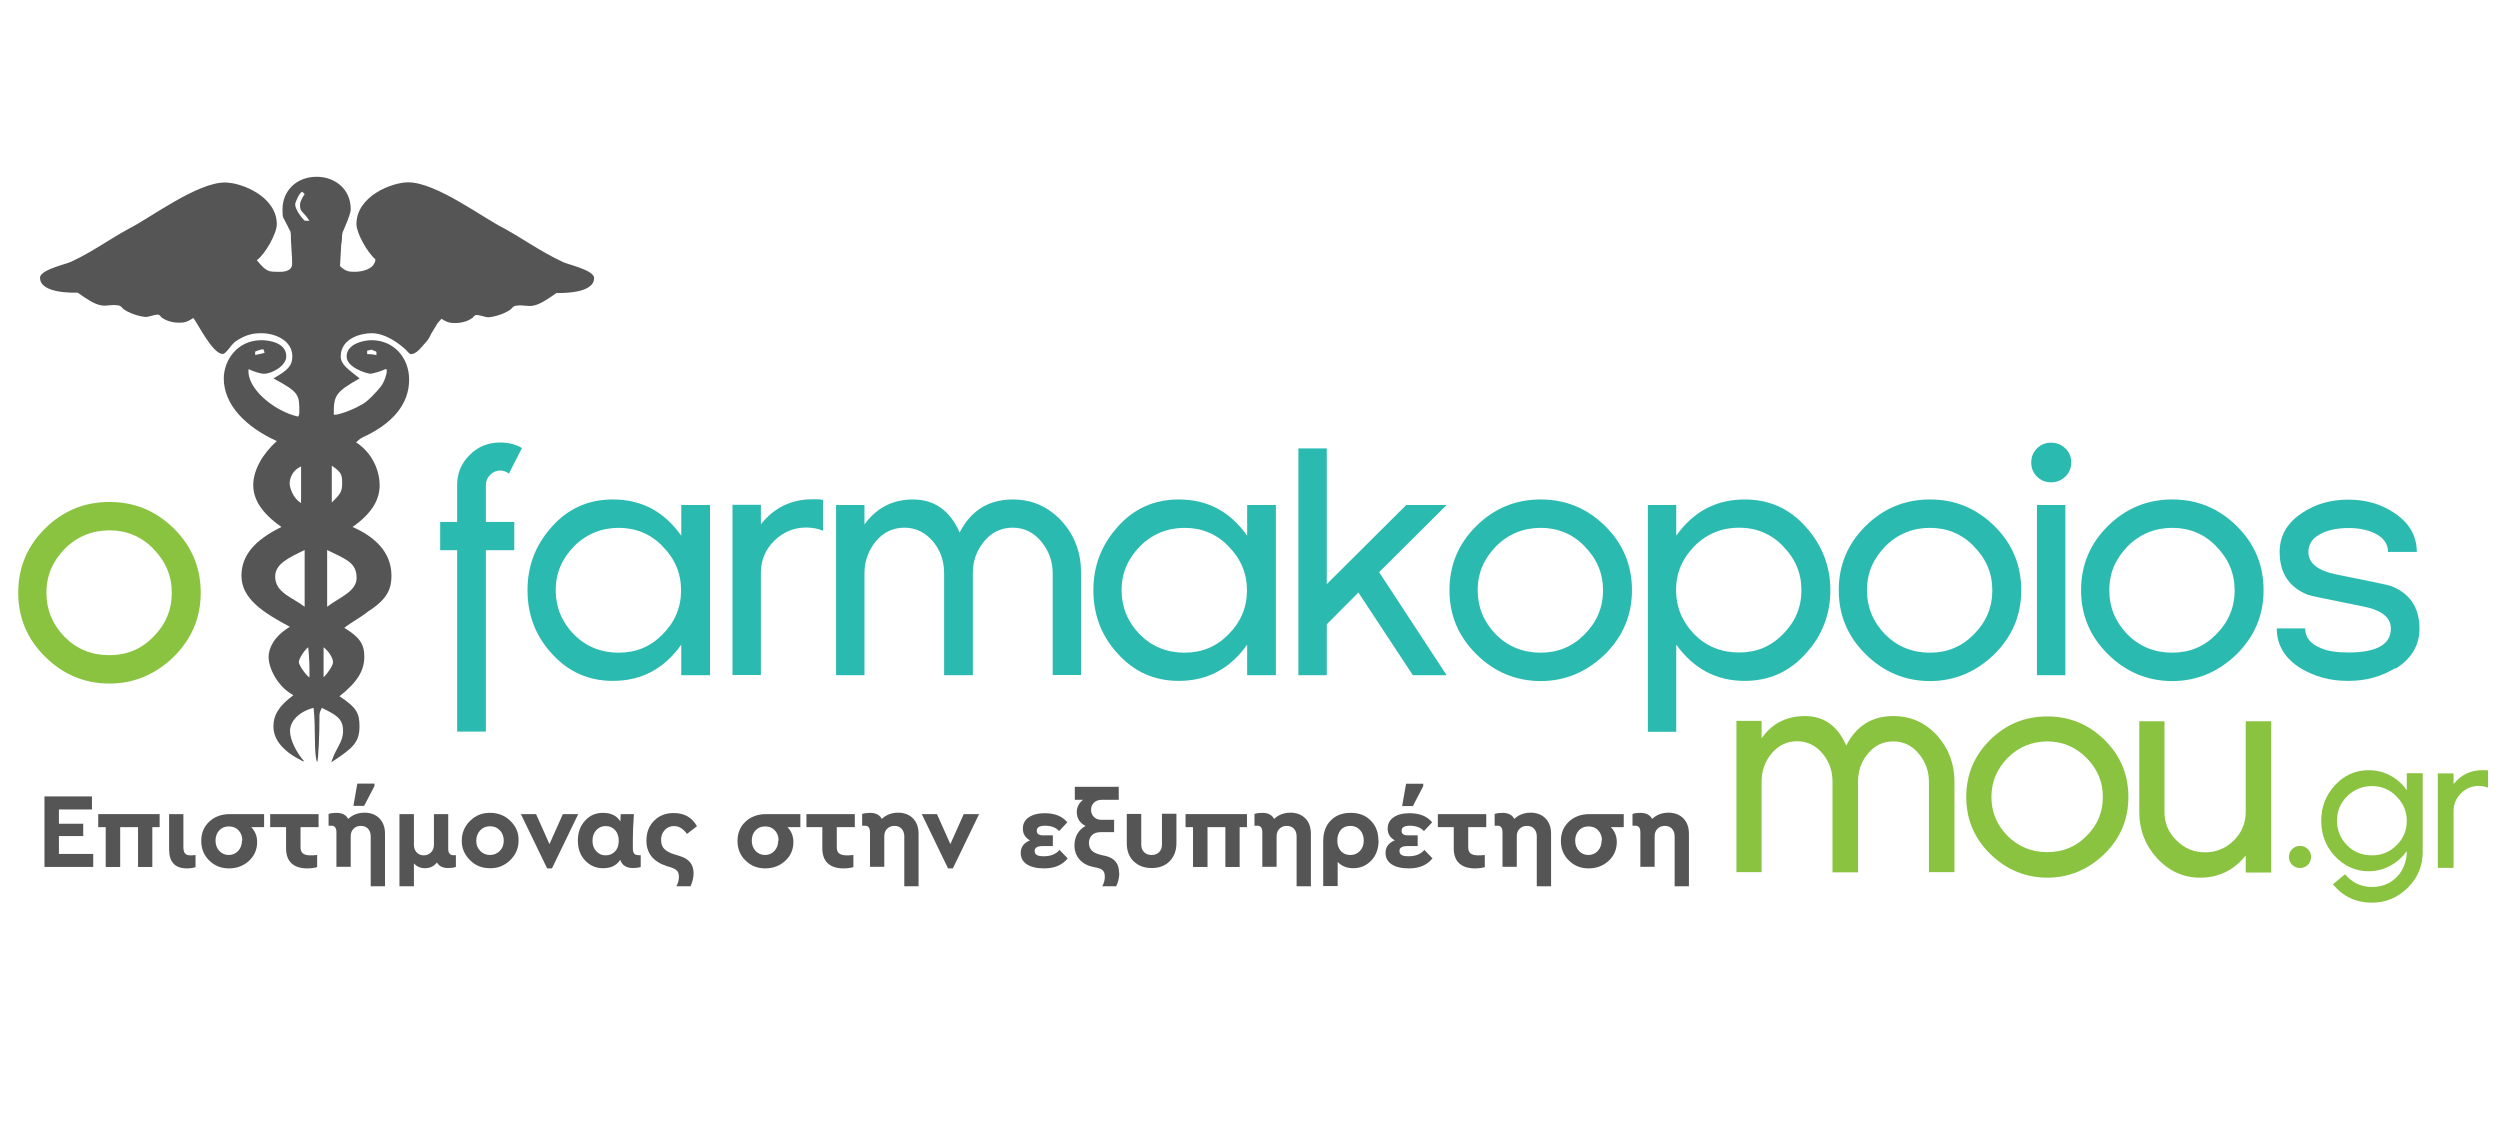 <?xml version="1.0" encoding="UTF-8"?><svg id="Layer_1" xmlns="http://www.w3.org/2000/svg" width="140" height="63" viewBox="0 0 140 63"><defs><style>.cls-1{fill:#8ac340;}.cls-2,.cls-3{fill:#555;}.cls-4{fill:#2bbab0;}.cls-3{fill-rule:evenodd;}.cls-5{isolation:isolate;}</style></defs><g><path class="cls-1" d="M108.02,48.86v-5.08c0-.58-.18-1.1-.55-1.55-.38-.47-.86-.71-1.44-.71s-1.06,.23-1.43,.69c-.37,.44-.55,.96-.55,1.56v5.08h-1.43v-5.08c0-.59-.18-1.11-.54-1.55-.39-.47-.87-.71-1.44-.71s-1.05,.23-1.44,.69c-.37,.46-.55,.98-.55,1.56v5.08h-1.41v-8.47h1.41v.97c.59-.83,1.4-1.24,2.42-1.24,1.07,0,1.84,.55,2.32,1.65,.56-1.1,1.44-1.65,2.64-1.65,.97,0,1.8,.37,2.47,1.11,.31,.35,.55,.75,.71,1.18s.24,.89,.24,1.37v5.08h-1.41Z"/><path class="cls-1" d="M117.86,47.81c-.92,.89-1.99,1.34-3.21,1.34s-2.31-.45-3.21-1.34c-.89-.88-1.33-1.94-1.33-3.18s.44-2.31,1.33-3.19c.89-.88,1.96-1.32,3.21-1.32s2.31,.44,3.21,1.32c.89,.88,1.33,1.95,1.33,3.19s-.44,2.3-1.33,3.18Zm-1.02-5.37c-.61-.61-1.34-.92-2.19-.92s-1.61,.31-2.22,.92c-.3,.31-.53,.65-.68,1-.15,.36-.23,.75-.23,1.19,0,.84,.3,1.57,.91,2.19,.61,.6,1.35,.9,2.22,.9s1.6-.3,2.19-.9c.62-.61,.92-1.34,.92-2.19,0-.85-.31-1.58-.92-2.19Z"/><path class="cls-1" d="M125.76,48.86v-.95c-.67,.83-1.52,1.24-2.55,1.24-.96,0-1.78-.38-2.45-1.13-.64-.71-.96-1.56-.96-2.55v-5.08h1.41v5.08c0,.63,.23,1.17,.68,1.6,.44,.44,.97,.66,1.59,.66s1.16-.22,1.61-.66c.44-.44,.67-.97,.67-1.6v-5.08h1.43v8.47h-1.43Z"/></g><g id="Compound_Shape"><path class="cls-3" d="M31.44,14.63c-1.12-.52-2.11-1.23-3.17-1.82-1.19-.58-3.83-2.6-5.41-2.6-.92,0-2.9,.78-2.9,2.34,0,.5,.61,1.59,1.06,1.97,0,.06-.01,.12-.03,.17-.03,.05-.06,.1-.09,.16-.23,.29-.75,.37-1,.37-.33,0-.53,0-.86-.32l.07-1.23c.07-.26,0-.58,.13-.78,.13-.32,.4-.91,.4-1.17,0-1.17-.92-1.82-1.91-1.82-1.12,0-1.91,.78-1.91,1.82,0,.58,0,.32,.4,1.17,.07,.06,.07,.26,.07,.52,.07,1.1,.07,1.23,.07,1.36,0,.52-.73,.45-.79,.45-.53,0-.66,0-1.19-.65,.46-.32,1.12-1.49,1.12-2.01,0-1.56-1.98-2.34-2.9-2.34-1.58,0-4.22,2.01-5.41,2.6-1.06,.58-2.05,1.3-3.17,1.82-.2,.13-1.78,.45-1.78,.91,0,.91,1.91,.84,2.11,.84,.46,.32,.92,.65,1.32,.71,.26,.06,.59-.06,.92,0,.2,0,.26,.19,.4,.26,.4,.26,.99,.39,1.19,.39,.13,0,.46-.13,.66-.13,.13,0,.2,.19,.26,.19,.26,.19,.66,.26,.86,.26,.33,0,.46,0,.86-.26,.2,.19,1.06,2.01,1.65,2.01,.2,0,.46-.52,.73-.71,.59-.39,.99-.45,1.45-.45,.73,0,1.72,.39,1.72,1.3,0,.52-.26,.78-1.06,1.23,1.45,.78,1.45,.91,1.45,1.88q0,.19-.07,.26c-1.39-.32-2.9-1.62-2.77-2.66,.26,.13,.66,.26,.86,.26,.46,0,1.25-.45,1.25-.97,0-.84-1.12-.91-1.39-.91-1.39,0-2.11,1.17-2.11,2.14,0,1.49,1.25,2.73,2.97,3.51-.79,.71-1.32,1.62-1.32,2.47,0,.78,.46,1.56,1.58,2.34-1.45,.71-2.24,1.56-2.24,2.73,0,1.3,1.25,2.08,2.71,2.86-.86,.52-1.19,1.17-1.19,1.69,0,.65,.53,1.69,1.39,2.14-.79,.58-1.12,1.1-1.12,1.75,0,.78,.59,1.43,1.65,1.95h.07c-.4-.45-.79-1.17-.79-1.69,0-.58,.53-1.1,1.32-1.3,.13,1.17,0,2.6,.2,3.05,.07-.19,.13-1.49,.13-2.66,0-.13,.07-.26,.13-.39,.79,.39,1.19,.58,1.19,1.3,0,.65-.4,.91-.66,1.75,1.19-.78,1.58-1.1,1.58-2.01,0-.71-.13-1.04-1.12-1.69,.99-.78,1.39-1.43,1.39-2.21,0-.71-.26-1.1-1.12-1.62,.4-.32,.92-.58,1.32-.91,1.12-.71,1.32-1.3,1.32-2.01,0-1.36-.99-2.21-2.18-2.73,1.12-.78,1.52-1.56,1.52-2.34,0-.71-.33-1.75-1.32-2.4,.07-.06,.2-.19,.33-.26,1.72-.78,2.64-1.88,2.64-3.25,0-1.23-.86-2.21-2.11-2.21-.4,0-1.39,.19-1.39,.91,0,.65,1.19,.97,1.32,.97s.59-.13,.86-.26c0,0,.07-.06,.07,.13,0,.13-.13,.58-.33,.84s-.79,.91-1.12,1.04c-.53,.32-1.52,.65-1.52,.52,0-1.04,.07-1.23,1.45-2.01-.66-.52-1.06-.78-1.06-1.23,0-1.04,1.19-1.3,1.72-1.3,.79,0,1.55,.58,1.93,.93,.08,.1,.16,.18,.22,.22l.02,.02s.02,0,.03,0c0,0,.02,0,.03,0,.2,0,.44-.21,.67-.5,.17-.17,.32-.36,.4-.54l.04-.09c.14-.23,.27-.45,.37-.61,.05-.06,.11-.13,.19-.21,0-.01,.02-.02,.02-.03,.37,.24,.51,.24,.83,.24,.2,0,.59-.06,.86-.26,.07,0,.13-.19,.26-.19,.2,0,.53,.13,.66,.13,.2,0,.79-.13,1.19-.39,.13-.06,.2-.26,.4-.26,.33-.06,.66,.06,.92,0,.4-.06,.86-.39,1.32-.71,.2,0,2.11,.06,2.11-.84,0-.46-1.58-.78-1.78-.91Zm-17.15,5.06c.13-.06,.33-.13,.46-.13l.07,.19c-.13,.06-.26,.06-.53,.13v-.19h0Zm2.57,6.43v2.05c-.46-.26-.64-.89-.64-1.09,0-.32,.18-.76,.64-.96Zm-1.45,6.17c0-.71,.73-1.04,1.65-1.49v3.18c-.66-.52-1.65-.78-1.65-1.69Zm1.32,4.8c0-.19,.33-.71,.53-.84,.07,.58,.07,1.17,.07,1.69-.26-.19-.59-.71-.59-.84Zm.33-24.73c-.2-.19-.53-.65-.53-.91,0-.13,.26-.71,.4-.71l.13,.13c-.13,.19-.26,.45-.26,.58,0,.45,.13,.32,.53,.91h-.26Zm4.03,7.53c-.26-.06-.4-.06-.53-.06v-.19l.26-.06c.07,.06,.2,.06,.26,.13v.19h0Zm-2.97,18.05v-1.69c.26,.19,.53,.58,.53,.84,0,.19-.33,.65-.53,.84Zm1.85-5.58c0,.78-.99,1.1-1.65,1.62v-3.18c1.06,.52,1.65,.71,1.65,1.56Zm-.81-5.27c0,.45-.12,.6-.58,1.05v-2.06c.59,.39,.58,.56,.58,1.01Z"/></g><path class="cls-1" d="M9.74,36.77c-1.03,1-2.24,1.51-3.61,1.51s-2.6-.5-3.61-1.51c-1-.99-1.5-2.18-1.5-3.58s.5-2.6,1.5-3.59c1-.99,2.2-1.49,3.61-1.49s2.6,.5,3.61,1.49c1,.99,1.5,2.19,1.5,3.59s-.5,2.58-1.5,3.58Zm-1.15-6.04c-.68-.69-1.5-1.03-2.46-1.03s-1.81,.34-2.5,1.03c-.34,.35-.6,.73-.77,1.13-.17,.4-.26,.85-.26,1.34,0,.94,.34,1.77,1.02,2.47,.68,.68,1.51,1.02,2.5,1.02s1.79-.34,2.46-1.02c.69-.69,1.04-1.51,1.04-2.47,0-.96-.35-1.78-1.04-2.47Z"/><g><path class="cls-4" d="M28.51,26.53c-.16-.12-.32-.18-.49-.18-.22,0-.41,.08-.57,.24-.16,.16-.24,.35-.24,.57v2.07h1.59v1.58h-1.59v10.16h-1.61v-10.16h-.95v-1.58h.95v-2.07c0-.67,.24-1.23,.71-1.69,.46-.46,1.03-.69,1.7-.69,.46,0,.87,.1,1.22,.31l-.73,1.43Z"/><path class="cls-4" d="M38.15,37.81v-1.71c-.96,1.36-2.24,2.03-3.83,2.03-1.36,0-2.51-.51-3.43-1.54-.9-.98-1.35-2.16-1.35-3.54s.46-2.55,1.37-3.56c.91-1.02,2.05-1.52,3.41-1.52,1.61,0,2.88,.68,3.83,2.03v-1.72h1.61v9.53h-1.61Zm-1.04-7.22c-.68-.69-1.5-1.03-2.46-1.03s-1.81,.34-2.5,1.03c-.34,.35-.6,.73-.77,1.13-.17,.4-.26,.85-.26,1.34,0,.94,.34,1.77,1.02,2.47,.68,.68,1.51,1.02,2.5,1.02s1.79-.34,2.46-1.02c.69-.69,1.04-1.51,1.04-2.47,0-.96-.35-1.78-1.04-2.47Z"/><path class="cls-4" d="M45.64,29.59c-.15-.03-.3-.05-.47-.05-.71,0-1.31,.25-1.81,.74s-.75,1.1-.75,1.8v5.72h-1.59v-9.53h1.59v1.09c.74-.93,1.7-1.4,2.88-1.4h.29c.11,0,.21,.01,.31,.04v1.72c-.16-.06-.31-.11-.46-.14Z"/><path class="cls-4" d="M58.95,37.81v-5.72c0-.65-.21-1.23-.62-1.74-.43-.53-.97-.8-1.62-.8s-1.19,.26-1.61,.78c-.41,.5-.62,1.08-.62,1.76v5.72h-1.61v-5.72c0-.67-.2-1.25-.6-1.74-.44-.53-.98-.8-1.62-.8s-1.19,.26-1.62,.78c-.41,.52-.62,1.11-.62,1.76v5.72h-1.59v-9.53h1.59v1.09c.67-.93,1.58-1.4,2.72-1.4,1.2,0,2.07,.62,2.61,1.85,.63-1.23,1.62-1.85,2.98-1.85,1.1,0,2.02,.42,2.77,1.25,.35,.4,.62,.84,.79,1.32,.18,.48,.26,1,.26,1.54v5.72h-1.59Z"/><path class="cls-4" d="M69.84,37.81v-1.71c-.96,1.36-2.24,2.03-3.83,2.03-1.36,0-2.51-.51-3.43-1.54-.9-.98-1.35-2.16-1.35-3.54s.46-2.55,1.37-3.56c.91-1.02,2.05-1.52,3.41-1.52,1.61,0,2.88,.68,3.83,2.03v-1.72h1.61v9.53h-1.61Zm-1.04-7.22c-.68-.69-1.5-1.03-2.46-1.03s-1.81,.34-2.5,1.03c-.34,.35-.6,.73-.77,1.13-.17,.4-.26,.85-.26,1.34,0,.94,.34,1.77,1.02,2.47,.68,.68,1.52,1.02,2.5,1.02s1.79-.34,2.46-1.02c.69-.69,1.04-1.51,1.04-2.47s-.35-1.78-1.04-2.47Z"/><path class="cls-4" d="M79.12,37.81l-3.05-4.63-1.77,1.78v2.85h-1.59v-12.7h1.59v7.6l4.45-4.43h2.26l-3.78,3.76,3.78,5.77h-1.9Z"/><path class="cls-4" d="M89.89,36.63c-1.03,1-2.24,1.51-3.61,1.51s-2.6-.5-3.61-1.51c-1-.99-1.5-2.18-1.5-3.58s.5-2.6,1.5-3.59c1-.99,2.2-1.49,3.61-1.49s2.6,.5,3.61,1.49c1,.99,1.5,2.19,1.5,3.59s-.5,2.58-1.5,3.58Zm-1.15-6.04c-.68-.69-1.5-1.03-2.46-1.03s-1.81,.34-2.5,1.03c-.34,.35-.6,.73-.77,1.13-.17,.4-.26,.85-.26,1.34,0,.94,.34,1.77,1.02,2.47,.68,.68,1.52,1.02,2.5,1.02s1.79-.34,2.46-1.02c.69-.69,1.04-1.51,1.04-2.47,0-.96-.35-1.78-1.04-2.47Z"/><path class="cls-4" d="M101.13,36.59c-.91,1.03-2.06,1.54-3.43,1.54-1.58,0-2.86-.68-3.83-2.03v4.88h-1.59v-12.7h1.59v1.72c.96-1.36,2.24-2.03,3.83-2.03,1.38,0,2.51,.51,3.41,1.52,.92,1.02,1.39,2.2,1.39,3.56s-.46,2.55-1.37,3.54Zm-1.28-6.01c-.68-.69-1.5-1.03-2.46-1.03s-1.81,.34-2.5,1.03c-.34,.35-.6,.73-.77,1.13-.17,.4-.26,.85-.26,1.34,0,.94,.34,1.77,1.02,2.47,.68,.68,1.51,1.02,2.5,1.02s1.79-.34,2.46-1.02c.69-.69,1.04-1.51,1.04-2.47,0-.96-.35-1.78-1.04-2.47Z"/><path class="cls-4" d="M111.69,36.63c-1.03,1-2.24,1.51-3.61,1.51s-2.6-.5-3.61-1.51c-1-.99-1.5-2.18-1.5-3.58s.5-2.6,1.5-3.59c1-.99,2.2-1.49,3.61-1.49s2.6,.5,3.61,1.49c1,.99,1.5,2.19,1.5,3.59s-.5,2.58-1.5,3.58Zm-1.15-6.04c-.68-.69-1.5-1.03-2.46-1.03s-1.81,.34-2.5,1.03c-.34,.35-.6,.73-.77,1.13-.17,.4-.26,.85-.26,1.34,0,.94,.34,1.77,1.02,2.47,.68,.68,1.52,1.02,2.5,1.02s1.79-.34,2.46-1.02c.69-.69,1.04-1.51,1.04-2.47,0-.96-.35-1.78-1.04-2.47Z"/><path class="cls-4" d="M115.66,26.69c-.22,.21-.49,.32-.8,.32s-.58-.11-.79-.32c-.21-.21-.32-.47-.32-.79s.11-.58,.32-.79c.21-.21,.48-.32,.79-.32s.58,.11,.8,.32c.22,.21,.33,.48,.33,.79s-.11,.58-.33,.79Zm-1.59,11.12v-9.53h1.59v9.53h-1.59Z"/><path class="cls-4" d="M125.26,36.63c-1.03,1-2.24,1.51-3.61,1.51s-2.6-.5-3.61-1.51c-1-.99-1.5-2.18-1.5-3.58s.5-2.6,1.5-3.59c1-.99,2.2-1.49,3.61-1.49s2.6,.5,3.61,1.49c1,.99,1.5,2.19,1.5,3.59s-.5,2.58-1.5,3.58Zm-1.15-6.04c-.68-.69-1.5-1.03-2.46-1.03s-1.81,.34-2.5,1.03c-.34,.35-.6,.73-.77,1.13-.17,.4-.26,.85-.26,1.34,0,.94,.34,1.77,1.02,2.47,.68,.68,1.52,1.02,2.5,1.02s1.79-.34,2.46-1.02c.69-.69,1.04-1.51,1.04-2.47,0-.96-.35-1.78-1.04-2.47Z"/><path class="cls-4" d="M134.13,37.42c-.39,.23-.8,.41-1.23,.53-.43,.12-.9,.18-1.41,.18s-.99-.06-1.42-.18c-.44-.12-.85-.3-1.24-.53-.89-.56-1.33-1.3-1.33-2.23h1.59c0,.51,.3,.88,.89,1.11,.36,.16,.87,.24,1.52,.24,1.59,0,2.39-.45,2.39-1.34,0-.63-.54-1.05-1.61-1.25-.95-.19-1.67-.34-2.16-.44-.49-.1-.78-.17-.85-.19-1.07-.41-1.61-1.22-1.61-2.41,0-.92,.43-1.65,1.28-2.2,.72-.48,1.57-.73,2.56-.73s1.81,.24,2.56,.73c.85,.56,1.28,1.29,1.28,2.2h-1.61c0-.47-.27-.83-.8-1.07-.39-.18-.86-.27-1.42-.27s-1.04,.09-1.44,.27c-.54,.24-.8,.6-.8,1.07,0,.64,.54,1.06,1.62,1.27,.95,.19,1.67,.34,2.16,.44,.49,.1,.77,.17,.83,.19,1.07,.41,1.61,1.21,1.61,2.4,0,.93-.45,1.68-1.33,2.23Z"/></g><g><path class="cls-1" d="M129.24,48.43c-.12,.12-.27,.18-.44,.18s-.32-.06-.44-.18c-.12-.12-.18-.26-.18-.44s.06-.32,.18-.44c.12-.12,.27-.18,.44-.18s.32,.06,.44,.18c.12,.12,.18,.26,.18,.44,0,.17-.06,.32-.18,.44Z"/><path class="cls-1" d="M134.84,49.71c-.57,.56-1.24,.84-2.01,.84-.89,0-1.62-.34-2.19-1.03l.68-.56c.4,.47,.9,.71,1.51,.71,.57,0,1.03-.19,1.4-.57,.18-.19,.32-.4,.41-.65,.09-.24,.14-.5,.14-.79-.24,.34-.54,.61-.92,.82-.39,.21-.79,.31-1.21,.31-.74,0-1.38-.29-1.91-.86-.5-.54-.75-1.2-.75-1.97s.25-1.42,.76-1.98c.51-.56,1.15-.85,1.9-.85,.43,0,.83,.1,1.21,.3,.38,.21,.69,.48,.92,.83v-.96h.89v4.42c0,.77-.28,1.44-.83,1.99Zm-.64-5.12c-.38-.38-.84-.57-1.37-.57s-1,.19-1.39,.57c-.19,.19-.33,.4-.43,.63-.09,.22-.14,.47-.14,.75,0,.52,.19,.98,.57,1.37,.38,.38,.84,.56,1.39,.56s1-.19,1.37-.56c.39-.38,.58-.84,.58-1.37,0-.53-.19-.99-.58-1.37Z"/><path class="cls-1" d="M139.08,44.04c-.08-.02-.17-.03-.26-.03-.39,0-.73,.14-1,.41-.28,.28-.42,.61-.42,1v3.18h-.88v-5.29h.88v.6c.41-.52,.95-.78,1.6-.78h.16c.06,0,.12,0,.17,.02v.96c-.09-.03-.17-.06-.25-.08Z"/></g><g class="cls-5"><path class="cls-2" d="M2.49,48.55v-3.95h2.66v.73h-1.85v.8h1.36v.69h-1.36v1h1.92v.73H2.49Z"/><path class="cls-2" d="M5.92,48.55v-2.23h-.42v-.73h3.44v.73h-.41v2.23h-.8v-2.23h-1v2.23h-.8Z"/><path class="cls-2" d="M9.47,47.56v-1.97h.8v1.85c0,.16,.03,.28,.09,.35,.06,.07,.16,.11,.3,.11,.06,0,.16,0,.29-.02v.68c-.15,.05-.31,.07-.49,.07-.66,0-.99-.36-.99-1.07Z"/><path class="cls-2" d="M14.79,45.59v.73h-.72c.22,.23,.33,.51,.33,.83,0,.42-.15,.77-.45,1.05s-.68,.43-1.12,.43c-.44,0-.81-.14-1.11-.44-.31-.3-.45-.67-.45-1.1,0-.44,.15-.8,.45-1.08,.3-.28,.68-.42,1.16-.42h1.92Zm-1.22,1.48c0-.23-.07-.42-.21-.57-.14-.15-.32-.22-.54-.22s-.4,.07-.54,.22c-.14,.15-.21,.34-.21,.57s.07,.43,.21,.58c.14,.15,.32,.23,.53,.23s.39-.08,.53-.23c.14-.15,.21-.35,.21-.58Z"/><path class="cls-2" d="M17.85,46.32h-1.02v1.12c0,.16,.04,.28,.13,.35,.09,.07,.23,.11,.42,.11,.07,0,.2,0,.38-.02v.68c-.19,.05-.37,.07-.56,.07-.38,0-.68-.1-.88-.29-.2-.19-.3-.47-.3-.83v-1.19h-.89v-.73h2.71v.73Z"/><path class="cls-2" d="M21.56,46.71v2.92h-.8v-2.8c0-.17-.05-.31-.15-.42-.1-.11-.23-.16-.4-.16s-.3,.05-.41,.16-.16,.25-.16,.41v1.72h-.8v-1.93c0-.24-.09-.37-.27-.37h-.17v-.66c.12-.04,.27-.06,.44-.06,.32,0,.54,.11,.66,.34,.24-.23,.55-.35,.92-.35,.34,0,.62,.11,.83,.32,.21,.22,.31,.5,.31,.87Zm-1.77-1.58l.22-1.25h.96v.14l-.58,1.11h-.59Z"/><path class="cls-2" d="M25.37,47.89h.16v.66c-.12,.04-.27,.06-.43,.06-.3,0-.51-.1-.63-.31-.18,.22-.4,.32-.67,.32-.25,0-.46-.09-.62-.27v1.28h-.81v-4.04h.81v1.71c0,.18,.05,.32,.15,.43,.1,.11,.23,.17,.4,.17s.3-.06,.41-.17,.16-.26,.16-.43v-1.71h.8v1.93c0,.24,.09,.37,.28,.37Z"/><path class="cls-2" d="M25.86,47.07c0-.42,.15-.79,.46-1.1,.32-.31,.69-.46,1.13-.45,.44,0,.81,.14,1.13,.45,.32,.31,.47,.67,.46,1.1,0,.42-.15,.79-.47,1.1-.32,.31-.7,.46-1.13,.45-.44,0-.81-.14-1.12-.45-.31-.31-.47-.68-.46-1.1Zm2.13,.58c.15-.15,.22-.34,.22-.57s-.07-.43-.22-.58c-.15-.16-.33-.23-.55-.23s-.41,.08-.55,.23c-.14,.15-.22,.35-.22,.58s.07,.42,.22,.57,.33,.23,.55,.23c.22,0,.4-.08,.55-.23Z"/><path class="cls-2" d="M31.52,45.59h.86l-1.47,3.04h-.27l-1.47-3.04h.85l.75,1.68,.75-1.68Z"/><path class="cls-2" d="M35.71,47.89h.17v.66c-.12,.04-.27,.06-.44,.06-.36,0-.6-.15-.71-.46-.2,.32-.52,.47-.96,.47-.41,0-.74-.15-1.01-.44-.27-.29-.4-.66-.4-1.11s.13-.81,.4-1.11c.27-.3,.6-.44,1.01-.44,.45,0,.77,.16,.97,.48,0-.11,.01-.25,.02-.41h.74c-.04,.57-.06,1.03-.06,1.39v.54c0,.24,.09,.36,.26,.36Zm-1.06-.81c0-.25-.07-.45-.21-.6-.14-.15-.32-.22-.53-.22s-.38,.08-.52,.23-.21,.35-.21,.59,.07,.44,.21,.59c.14,.15,.31,.23,.52,.23s.39-.07,.53-.22c.14-.14,.21-.34,.21-.6Z"/><path class="cls-2" d="M38.02,49.1c0-.14-.03-.25-.1-.33-.07-.08-.18-.14-.33-.19l-.26-.08c-.75-.25-1.13-.72-1.13-1.42,0-.46,.14-.83,.43-1.12,.29-.29,.65-.43,1.1-.43,.59,0,1.03,.25,1.3,.74l-.56,.43c-.21-.29-.45-.44-.72-.44-.21,0-.39,.07-.52,.22-.14,.15-.21,.33-.21,.55s.06,.39,.18,.51c.12,.12,.31,.23,.58,.31l.32,.1c.49,.15,.74,.47,.74,.95,0,.24-.06,.48-.17,.73h-.79c.1-.19,.14-.37,.14-.53Z"/><path class="cls-2" d="M44.82,45.59v.73h-.72c.22,.23,.33,.51,.33,.83,0,.42-.15,.77-.45,1.05s-.68,.43-1.12,.43c-.44,0-.81-.14-1.11-.44-.31-.3-.45-.67-.45-1.1,0-.44,.15-.8,.45-1.08,.3-.28,.68-.42,1.16-.42h1.92Zm-1.22,1.48c0-.23-.07-.42-.21-.57-.14-.15-.32-.22-.54-.22s-.4,.07-.54,.22c-.14,.15-.21,.34-.21,.57s.07,.43,.21,.58c.14,.15,.32,.23,.53,.23s.39-.08,.53-.23c.14-.15,.21-.35,.21-.58Z"/><path class="cls-2" d="M47.88,46.32h-1.02v1.12c0,.16,.04,.28,.13,.35,.09,.07,.23,.11,.42,.11,.07,0,.2,0,.38-.02v.68c-.19,.05-.37,.07-.56,.07-.38,0-.68-.1-.88-.29-.2-.19-.3-.47-.3-.83v-1.19h-.89v-.73h2.71v.73h0Z"/><path class="cls-2" d="M51.44,46.71v2.92h-.8v-2.8c0-.17-.05-.31-.15-.42-.1-.11-.23-.16-.4-.16s-.3,.05-.41,.16c-.11,.11-.16,.25-.16,.41v1.72h-.8v-1.93c0-.24-.09-.37-.27-.37h-.17v-.66c.12-.04,.27-.06,.44-.06,.32,0,.54,.11,.66,.34,.24-.23,.55-.35,.92-.35,.34,0,.62,.11,.83,.32,.21,.22,.31,.5,.31,.87Z"/><path class="cls-2" d="M53.97,45.59h.86l-1.47,3.04h-.27l-1.47-3.04h.85l.75,1.68,.75-1.68Z"/><path class="cls-2" d="M59.33,47.59l.46,.48c-.3,.37-.73,.56-1.32,.56-.42,0-.74-.08-.97-.23-.23-.15-.34-.37-.34-.64,0-.32,.17-.56,.52-.7-.27-.15-.4-.37-.4-.65s.11-.49,.33-.64,.52-.23,.9-.23c.56,0,.98,.17,1.26,.51l-.46,.49c-.18-.2-.44-.3-.79-.3-.3,0-.46,.09-.46,.28,0,.18,.12,.26,.36,.26h.54v.6h-.57c-.3,0-.45,.09-.45,.27,0,.1,.04,.18,.12,.23s.21,.07,.4,.07c.37,0,.66-.11,.86-.34Z"/><path class="cls-2" d="M62.68,48.9c0,.24-.06,.49-.17,.73h-.78c.1-.19,.14-.37,.14-.53,0-.15-.03-.27-.1-.34-.07-.08-.18-.13-.35-.17l-.2-.04c-.33-.07-.58-.21-.77-.42-.18-.21-.28-.47-.28-.78,0-.24,.05-.46,.16-.65,.11-.19,.26-.34,.46-.45-.32-.16-.49-.42-.49-.78,0-.27,.12-.5,.35-.68h-.46v-.73h2.46v.73h-.94c-.19,0-.34,.05-.45,.16-.11,.11-.16,.24-.16,.4s.05,.29,.16,.4c.11,.11,.25,.16,.42,.16h.71v.69h-.74c-.21,0-.37,.05-.49,.16-.12,.11-.18,.26-.18,.45,0,.18,.06,.32,.17,.43s.3,.19,.56,.25l.19,.04c.52,.12,.77,.44,.77,.96Z"/><path class="cls-2" d="M63.1,47.23v-1.65h.81v1.72c0,.17,.05,.31,.16,.42,.11,.11,.25,.16,.42,.16s.31-.05,.42-.16c.11-.11,.16-.25,.16-.43v-1.72h.81v1.65c0,.42-.13,.75-.38,1.01-.26,.26-.59,.38-1.01,.38s-.75-.13-1.01-.38c-.26-.26-.38-.59-.38-1.01Z"/><path class="cls-2" d="M66.81,48.55v-2.23h-.42v-.73h3.44v.73h-.41v2.23h-.8v-2.23h-1v2.23h-.8Z"/><path class="cls-2" d="M73.41,46.71v2.92h-.8v-2.8c0-.17-.05-.31-.15-.42-.1-.11-.23-.16-.4-.16s-.3,.05-.41,.16c-.11,.11-.16,.25-.16,.41v1.72h-.8v-1.93c0-.24-.09-.37-.27-.37h-.17v-.66c.12-.04,.27-.06,.44-.06,.32,0,.54,.11,.66,.34,.24-.23,.55-.35,.92-.35,.34,0,.62,.11,.83,.32,.21,.22,.31,.5,.31,.87Z"/><path class="cls-2" d="M77.2,47.07c0,.45-.13,.82-.4,1.11-.27,.29-.61,.44-1.02,.44-.36,0-.65-.12-.87-.35v1.35h-.81v-2.53c0-.47,.14-.86,.42-1.14,.28-.29,.65-.43,1.12-.43s.83,.14,1.12,.43c.29,.29,.43,.66,.43,1.12Zm-.83,0c0-.24-.07-.44-.21-.59-.14-.15-.32-.23-.54-.23s-.4,.07-.53,.22c-.13,.15-.2,.35-.2,.6s.07,.44,.2,.59c.14,.15,.31,.22,.53,.22s.4-.08,.54-.23c.14-.15,.21-.35,.21-.58Z"/><path class="cls-2" d="M79.76,47.59l.46,.48c-.3,.37-.73,.56-1.32,.56-.42,0-.74-.08-.97-.23-.23-.15-.34-.37-.34-.64,0-.32,.17-.56,.52-.7-.27-.15-.4-.37-.4-.65s.11-.49,.33-.64c.22-.16,.52-.23,.9-.23,.56,0,.98,.17,1.26,.51l-.46,.49c-.18-.2-.44-.3-.79-.3-.3,0-.46,.09-.46,.28,0,.18,.12,.26,.36,.26h.54v.6h-.57c-.3,0-.45,.09-.45,.27,0,.1,.04,.18,.12,.23s.21,.07,.4,.07c.37,0,.66-.11,.86-.34Zm-1.24-2.45l.22-1.25h.96v.14l-.58,1.11h-.59Z"/><path class="cls-2" d="M83.24,46.32h-1.02v1.12c0,.16,.04,.28,.13,.35,.09,.07,.23,.11,.42,.11,.07,0,.2,0,.38-.02v.68c-.19,.05-.37,.07-.56,.07-.38,0-.68-.1-.88-.29-.2-.19-.3-.47-.3-.83v-1.19h-.89v-.73h2.71v.73Z"/><path class="cls-2" d="M86.86,46.71v2.92h-.8v-2.8c0-.17-.05-.31-.15-.42-.1-.11-.23-.16-.4-.16s-.3,.05-.41,.16c-.11,.11-.16,.25-.16,.41v1.72h-.8v-1.93c0-.24-.09-.37-.27-.37h-.17v-.66c.12-.04,.27-.06,.44-.06,.32,0,.54,.11,.66,.34,.24-.23,.55-.35,.92-.35,.34,0,.62,.11,.83,.32,.21,.22,.31,.5,.31,.87Z"/><path class="cls-2" d="M90.93,45.59v.73h-.72c.22,.23,.33,.51,.33,.83,0,.42-.15,.77-.45,1.05s-.68,.43-1.12,.43c-.44,0-.81-.14-1.11-.44-.31-.3-.45-.67-.45-1.1,0-.44,.15-.8,.45-1.08,.3-.28,.68-.42,1.16-.42h1.92Zm-1.22,1.48c0-.23-.07-.42-.21-.57-.14-.15-.32-.22-.54-.22s-.4,.07-.54,.22c-.14,.15-.21,.34-.21,.57s.07,.43,.21,.58c.14,.15,.32,.23,.53,.23s.39-.08,.53-.23c.14-.15,.21-.35,.21-.58Z"/><path class="cls-2" d="M94.58,46.71v2.92h-.8v-2.8c0-.17-.05-.31-.15-.42-.1-.11-.23-.16-.4-.16s-.3,.05-.41,.16c-.11,.11-.16,.25-.16,.41v1.72h-.8v-1.93c0-.24-.09-.37-.27-.37h-.17v-.66c.12-.04,.27-.06,.44-.06,.32,0,.54,.11,.66,.34,.24-.23,.55-.35,.92-.35,.34,0,.62,.11,.83,.32,.21,.22,.31,.5,.31,.87Z"/></g></svg>